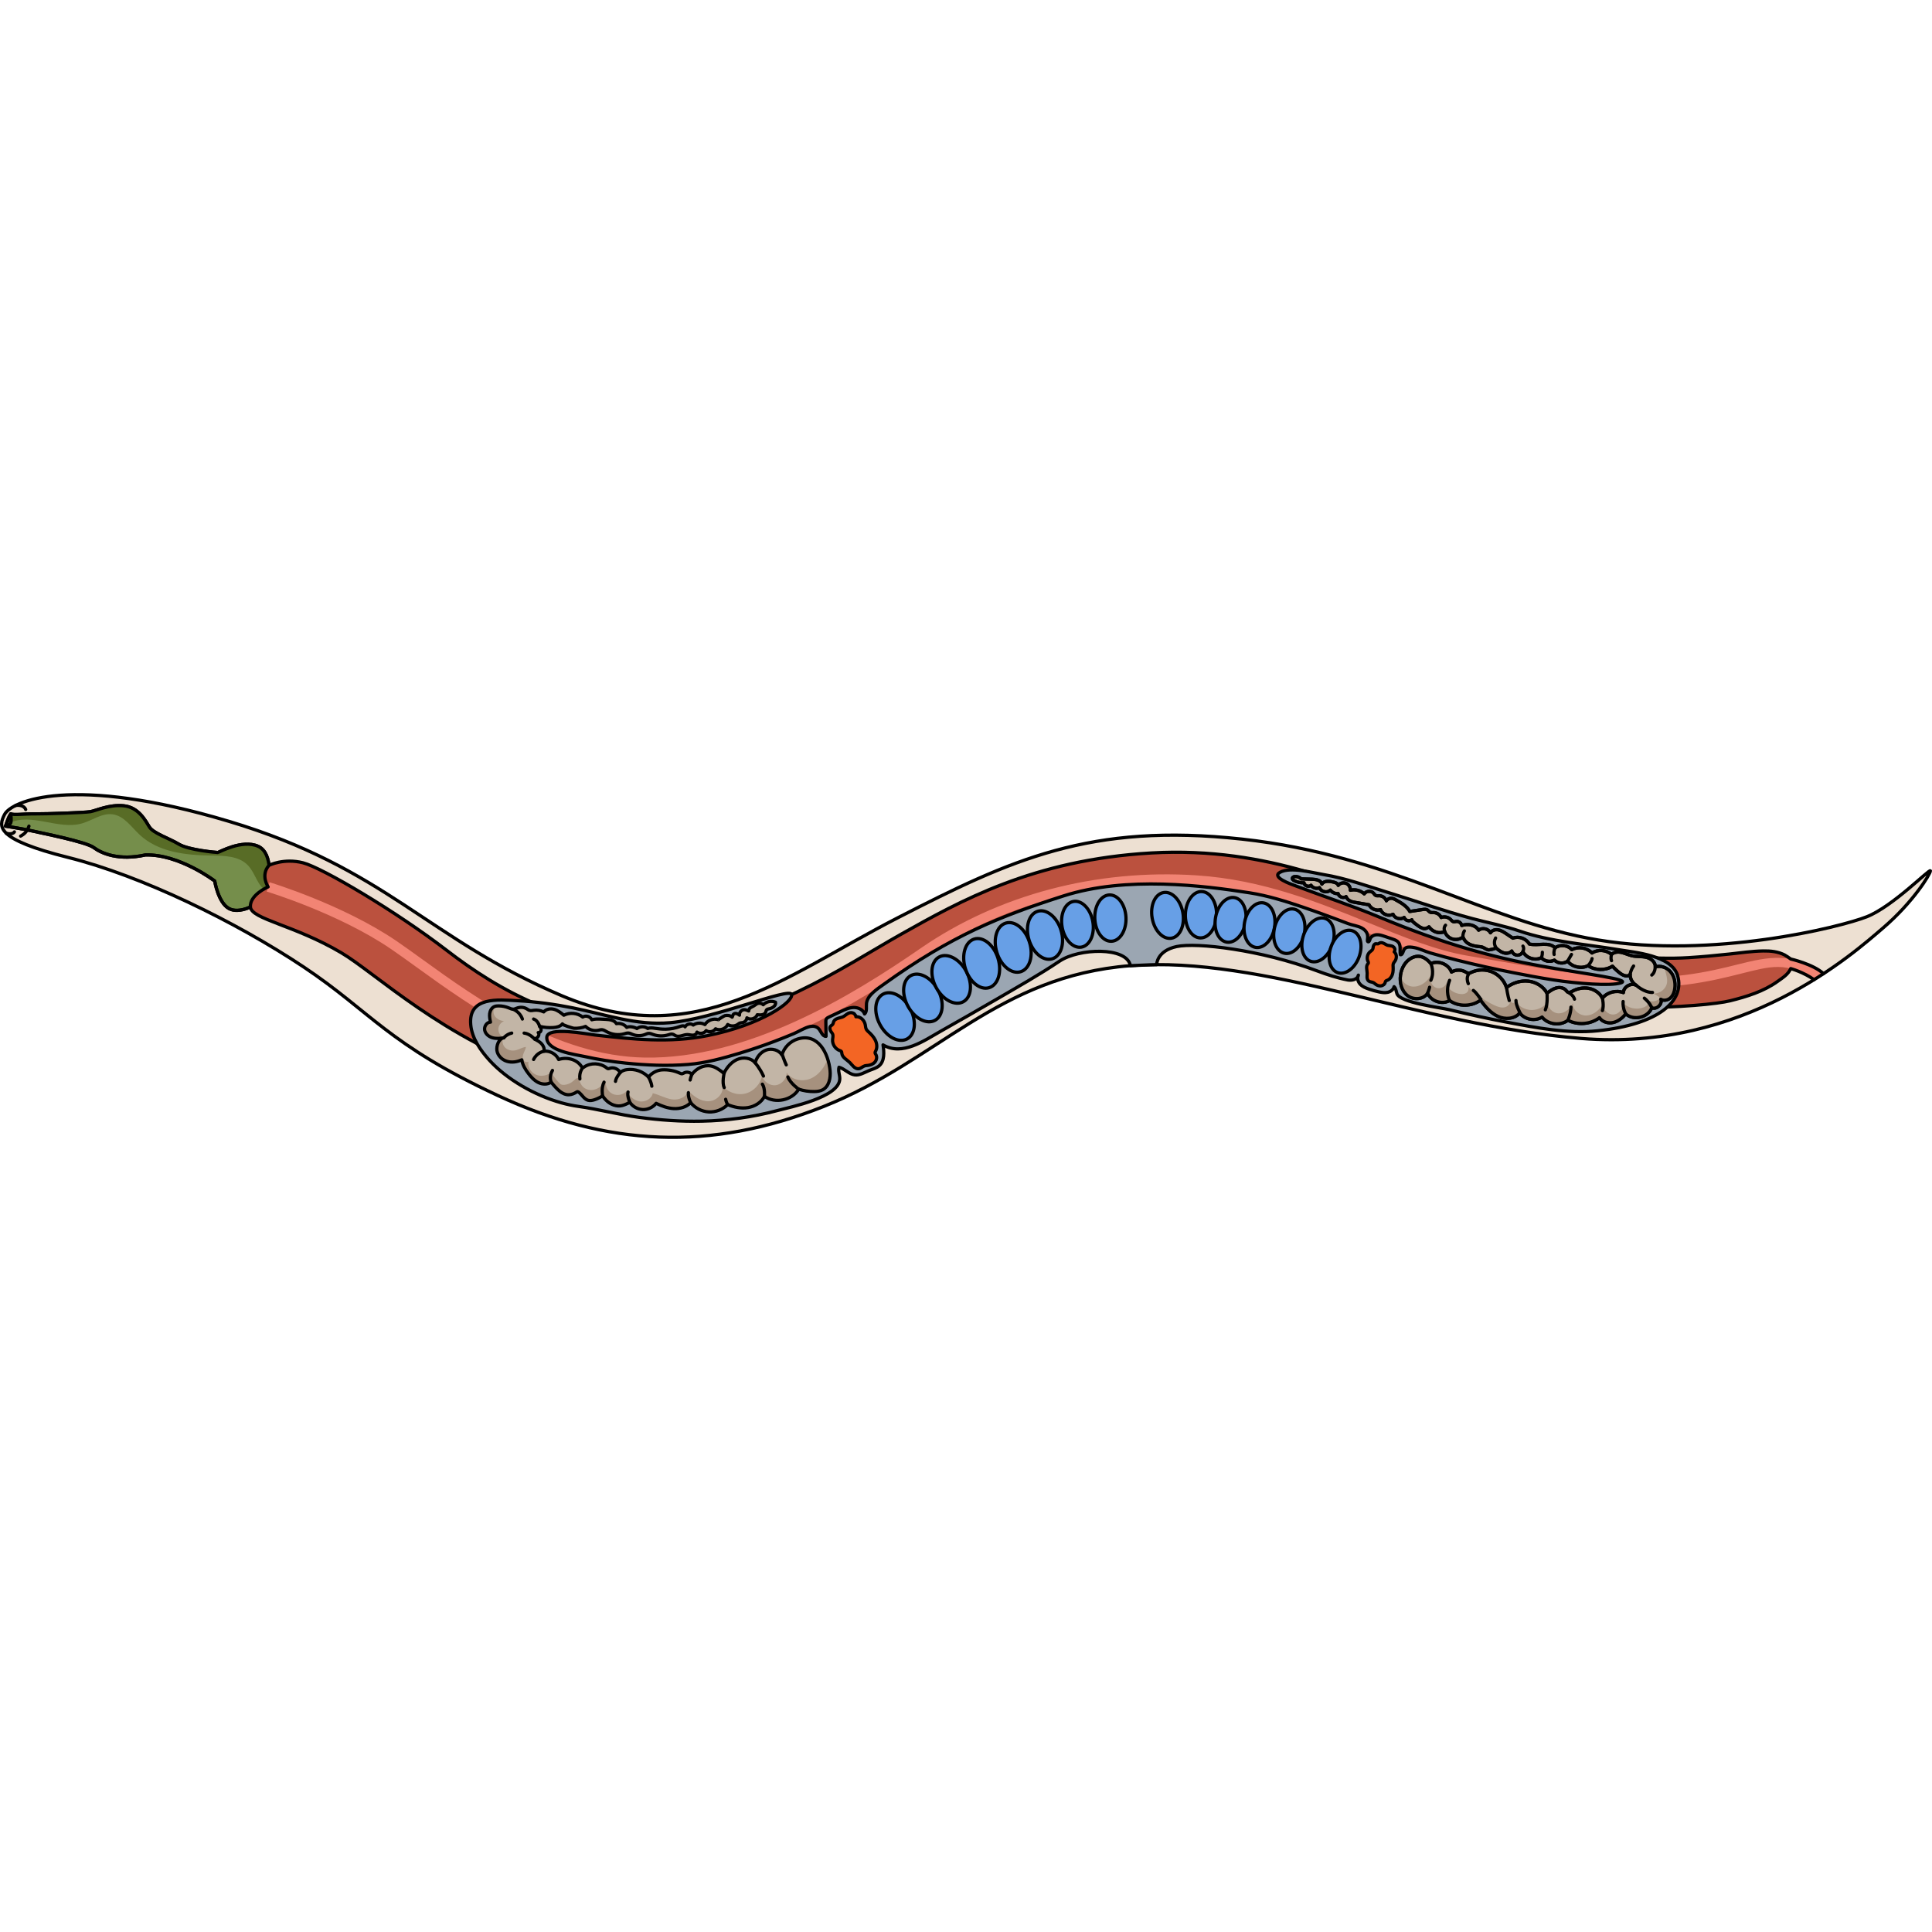 <?xml version="1.0" encoding="utf-8"?>
<!-- Created by: Science Figures, www.sciencefigures.org, Generator: Science Figures Editor -->
<svg version="1.1" id="Layer_1" xmlns="http://www.w3.org/2000/svg" xmlns:xlink="http://www.w3.org/1999/xlink" 
	 width="800px" height="800px" viewBox="0 0 596.378 106.767" enable-background="new 0 0 596.378 106.767"
	 xml:space="preserve">
<g>
	<g>
		<path fill="#EDE0D2" d="M1.38,6.652c-1.805,3.61-3.021,7.552,19.634,13.215S72.742,39.69,93.698,53.66
			s25.864,23.787,59.846,39.646s65.699,17.369,100.814,3.398s53.616-40.212,94.584-43.422c40.967-3.209,88.92,18.313,139.138,22.466
			s84.011-26.242,93.262-34.171c9.251-7.929,14.537-16.613,14.537-17.557s-11.516,10.95-19.634,14.159
			c-8.118,3.209-47.575,13.026-82.879,7.174s-63.245-26.053-110.064-31.15s-71.363,6.419-106.289,24.354
			s-62.301,41.534-103.646,23.976S119.185,23.265,70.666,8.729S3.456,2.498,1.38,6.652z"/>
		<path fill="#758E4B" stroke="#000000" stroke-linecap="round" stroke-linejoin="round" stroke-miterlimit="10" d="M82.895,28.128
			c0,0,1.69-9.539-3.26-11.712s-12.075,1.932-12.437,1.932s-8.963-0.731-11.999-2.567s-7.892-3.353-9.106-5.327
			S42.753,4.383,38.2,3.928s-8.499,1.518-10.321,1.821c-1.821,0.304-13.37,0.702-17.091,0.679s-6.263,0.431-7.471,0
			c-0.455,0.759-1.596,3.784-1.596,3.784s5.517,0.849,8.097,1.456c2.58,0.607,16.695,3.339,19.124,5.16s7.741,4.098,15.936,2.277
			c10.472-0.304,21.4,8.044,21.4,8.044s1.062,6.678,4.401,8.499s8.348-1.366,8.348-1.366S82.621,31.686,82.895,28.128z"/>
		<path fill="#586C26" d="M79.635,16.416c-4.95-2.173-12.074,1.932-12.437,1.932s-8.963-0.731-11.999-2.567
			c-3.035-1.836-7.892-3.353-9.106-5.327c-1.214-1.973-3.339-6.071-7.892-6.526S29.701,5.446,27.88,5.749s-13.37,0.702-17.091,0.679
			c-3.721-0.023-6.263,0.431-7.471,0C3.238,6.56,3.137,6.765,3.026,7.007L2.782,9.29c6.832-3.355,15.171,2.163,22.494,0.089
			c3.221-0.912,6.199-3.278,9.515-2.817c3.519,0.49,5.729,3.89,8.324,6.317c5.73,5.362,14.228,6.325,22.075,6.403
			c4.037,0.04,8.584,0.12,11.365,3.047c2.286,2.406,2.888,6.322,5.738,8.003c0.312-0.677,0.541-1.415,0.602-2.204
			C82.895,28.128,84.585,18.589,79.635,16.416z"/>
		<path fill="none" stroke="#000000" stroke-linecap="round" stroke-linejoin="round" stroke-miterlimit="10" d="M3.318,6.428
			c0,0,0.296,1.951,0,2.779c-0.296,0.828-1.596,1.005-1.596,1.005S2.549,7.197,3.318,6.428z"/>
		<path fill="none" stroke="#000000" stroke-linecap="round" stroke-linejoin="round" stroke-miterlimit="10" d="M82.895,28.128
			c0,0,1.69-9.539-3.26-11.712s-12.075,1.932-12.437,1.932s-8.963-0.731-11.999-2.567s-7.892-3.353-9.106-5.327
			S42.753,4.383,38.2,3.928s-8.499,1.518-10.321,1.821c-1.821,0.304-13.37,0.702-17.091,0.679s-6.263,0.431-7.471,0
			c-0.455,0.759-1.596,3.784-1.596,3.784s5.517,0.849,8.097,1.456c2.58,0.607,16.695,3.339,19.124,5.16s7.741,4.098,15.936,2.277
			c10.472-0.304,21.4,8.044,21.4,8.044s1.062,6.678,4.401,8.499s8.348-1.366,8.348-1.366S82.621,31.686,82.895,28.128z"/>
		<path fill="none" stroke="#000000" stroke-linecap="round" stroke-linejoin="round" stroke-miterlimit="10" d="M1.949,12.417
			c0,0,1.842,0.574,2.493-0.431"/>
		<path fill="none" stroke="#000000" stroke-linecap="round" stroke-linejoin="round" stroke-miterlimit="10" d="M4.803,3.839
			c0,0,2.417-0.486,3.126,1.229"/>
		<path fill="none" stroke="#000000" stroke-linecap="round" stroke-linejoin="round" stroke-miterlimit="10" d="M6.366,13.287
			c0.322-0.237,1.918-0.887,2.568-3.075"/>
		<path fill="#BB513E" d="M83.043,22.301c0,0,4.614-2.288,10.508-0.767c5.894,1.521,28.597,14.896,44.399,27.062
			s37.734,25.032,67.393,23.891c29.659-1.141,55.041-18.93,72.925-28.978s40.661-22.928,77.165-25.02s63.514,11.299,81.314,18.075
			c23.387,8.903,63.284,15.58,84.387,14.249c4.235-0.267,8.459-0.656,12.677-1.116c3.475-0.379,6.969-0.891,10.469-0.957
			c2.278-0.043,4.578,0.192,6.63,1.252c0.491,0.254,0.962,0.547,1.412,0.869c0.863,0.617,1.111,1.115,0.857,2.207
			c-0.522,2.251-2.727,3.82-4.493,5.089c-4.303,3.094-9.539,4.692-14.624,5.963c-7.605,1.901-46.58,4.753-79.281-2.852
			s-58.557-22.054-83.843-24.716s-48.861,1.331-71.486,16.731c-22.624,15.4-48.101,27.377-56.276,31.56
			c-8.175,4.183-42.017,12.738-74.147,1.901s-53.135-31.222-63.691-37.454c-14.492-8.555-27.735-10.358-28.031-14.115
			s5.455-6.216,5.455-6.216S80.33,25.349,83.043,22.301z"/>
		<path fill="#F28474" d="M200.237,84.66c-0.409,0-0.813-0.003-1.222-0.009c-28.239-0.435-53.616-18.764-70.408-30.892
			c-2.843-2.053-5.527-3.992-7.913-5.619C104.572,37.148,82.551,30.464,82.33,30.397l0.863-2.873
			c0.225,0.067,22.69,6.887,39.19,18.138c2.42,1.649,5.121,3.601,7.98,5.666c16.487,11.908,41.402,29.903,68.698,30.323
			c31.758,0.507,63.812-19.019,85.124-33.734c23.972-16.552,54.229-24.549,85.201-22.513c20.504,1.348,38.015,8.492,53.464,14.796
			c10.544,4.303,20.504,8.366,29.939,9.973c2.537,0.432,5.065,0.872,7.585,1.312c20.965,3.652,40.768,7.102,59.723,4.679
			c6.73-0.86,11.854-2.145,16.375-3.276c9.641-2.415,16.799-3.883,26.421,2.87l-2.911,1.855c-8.613-5.687-13.284-4.194-22.781-1.814
			c-4.374,1.096-9.816,2.459-16.724,3.343c-19.407,2.48-39.425-1.006-60.618-4.7c-2.516-0.438-5.04-0.878-7.574-1.31
			c-9.76-1.661-19.868-5.785-30.569-10.152c-15.237-6.217-32.509-13.265-52.527-14.579c-30.293-1.993-59.882,5.818-83.299,21.987
			C264.51,65.149,232.485,84.66,200.237,84.66z"/>
		<path fill="none" stroke="#000000" stroke-linecap="round" stroke-linejoin="round" stroke-miterlimit="10" d="M1.38,6.652
			c-1.805,3.61-3.021,7.552,19.634,13.215S72.742,39.69,93.698,53.66s25.864,23.787,59.846,39.646s65.699,17.369,100.814,3.398
			s53.616-40.212,94.584-43.422c40.967-3.209,88.92,18.313,139.138,22.466s84.011-26.242,93.262-34.171
			c9.251-7.929,14.537-16.613,14.537-17.557s-11.516,10.95-19.634,14.159c-8.118,3.209-47.575,13.026-82.879,7.174
			s-63.245-26.053-110.064-31.15s-71.363,6.419-106.289,24.354s-62.301,41.534-103.646,23.976S119.185,23.265,70.666,8.729
			S3.456,2.498,1.38,6.652z"/>
		<path fill="none" stroke="#000000" stroke-linecap="round" stroke-linejoin="round" stroke-miterlimit="10" d="M559.984,57.611
			c-3.279-2.365-7.22-3.428-7.22-3.428c-0.796,1.826-2.533,2.864-4.078,3.975c-4.303,3.094-9.539,4.692-14.624,5.963
			c-7.605,1.901-46.58,4.753-79.281-2.852s-58.557-22.054-83.843-24.716s-48.861,1.331-71.486,16.731
			c-22.624,15.4-48.101,27.377-56.276,31.56c-8.175,4.183-42.017,12.738-74.147,1.901s-53.135-31.222-63.691-37.454
			c-14.492-8.555-27.735-10.358-28.031-14.115s5.455-6.216,5.455-6.216s-2.433-3.612,0.28-6.66c0,0,4.614-2.288,10.508-0.767
			c5.894,1.521,28.597,14.896,44.399,27.062s37.734,25.032,67.393,23.891c29.659-1.141,55.041-18.93,72.925-28.978
			s40.661-22.928,77.165-25.02s63.514,11.299,81.314,18.075c23.387,8.903,63.284,15.58,84.387,14.249
			c4.235-0.267,8.459-0.656,12.677-1.116c3.475-0.379,6.969-0.891,10.469-0.957c2.278-0.043,4.578,0.192,6.63,1.252
			c0.491,0.254,1.406,0.915,1.856,1.236c0,0,6.961,1.575,10.129,4.527"/>
		<path fill="#9BA6B2" stroke="#000000" stroke-linecap="round" stroke-linejoin="round" stroke-miterlimit="10" d="M173.279,95.617
			c1.762,0.491,3.507,0.863,5.198,1.098c6.332,0.882,12.552,2.574,18.914,3.408c6.371,0.835,12.799,1.295,19.227,1.157
			c7.832-0.168,15.638-1.217,23.209-3.241c4.182-1.118,19.276-4.127,19.397-9.81c0.026-1.209-0.566-2.432-0.233-3.594
			c1.747,0.476,3.051,2.137,4.848,2.36c1.572,0.195,3.02-0.76,4.486-1.359c1.055-0.431,2.213-0.709,3.069-1.461
			c1.713-1.507,1.522-4.181,1.19-6.438c5.967,3.542,12.754-1.377,17.784-4.211c5.701-3.212,11.383-6.461,17.037-9.755
			c6.607-3.848,13.322-7.625,19.674-11.889c5.959-4,20.763-4.528,21.861,1.403c5.424-0.281,8.098-0.323,8.098-0.323
			s-0.001-4.246,6.166-5.58c6.167-1.333,25.999,0.992,43.332,7.496c3.147,1.181,6.164,2.179,9.452,2.815
			c1.332,0.258,3.088-0.159,3.327-1.495c-0.477,0.9-0.139,2.063,0.555,2.809c0.694,0.746,1.669,1.155,2.632,1.488
			c1.035,0.358,2.093,0.653,3.164,0.882c0.895,0.191,1.829,0.336,2.72,0.128s1.737-0.842,1.945-1.734
			c0.592,0.521,0.63,1.41,0.883,2.159c0.943,2.793,13.398,4.272,16.225,4.955c5.874,1.42,11.777,2.728,17.716,3.848
			c9.057,1.708,18.793,3.622,28.049,2.648c19-2,26.841-9.257,24.671-16.962c-1.802-6.396-13.384-7.244-18.578-8.117
			c-10-1.681-20.62-2.398-30.229-5.701c-4.748-1.632-9.615-2.53-14.506-3.833c-8.772-2.336-17.491-5.441-26.063-8.074
			c-6.683-2.053-13.05-4.398-19.99-5.543c-3.386-0.559-10.166-2.462-13.396-0.687c-2.803,1.541,3.589,3.719,4.496,4.063
			c8.632,3.271,17.344,6.095,25.912,9.665c20.392,8.497,35.429,12.541,50.124,15.192c14.694,2.651,27.915,4.142,24.745,5.2
			c-3.17,1.058-13.674,0.217-20.831-0.894c-4.243-0.659-8.466-1.451-12.676-2.288c-5.618-1.118-11.215-2.346-16.772-3.736
			c-2.881-0.721-5.752-1.485-8.603-2.317c-1.695-0.494-3.269-1.341-5.02-1.661c-0.697-0.127-1.768-0.286-2.439,0.031
			c-0.837,0.396-0.786,1.327-1.285,1.978c-0.117,0.153-0.32,0.259-0.502,0.197c-0.259-1.481,0.393-3.17-1-4.188
			c-0.443-0.324-0.972-0.503-1.492-0.678c-0.798-0.269-1.596-0.538-2.394-0.806c-0.817-0.275-1.663-0.554-2.523-0.482
			c-0.86,0.073-1.743,0.593-1.964,1.427c-0.098,0.37-0.335,0.924-0.652,0.71c-0.157-0.106-0.147-0.336-0.122-0.524
			c0.078-0.595,0.122-1.211-0.047-1.787c-0.249-0.846-0.937-1.507-1.715-1.921c-1.3-0.691-2.825-0.819-4.195-1.339
			c-1.56-0.593-3.121-1.183-4.685-1.766c-3.077-1.147-6.164-2.268-9.274-3.323c-5.372-1.821-10.856-3.549-16.474-4.425
			c-14.117-2.201-37.997-5.286-57.479,0.971s-34.452,12.162-55.496,27.307c-1.877,1.351-4.977,3.304-5.271,5.816
			c-0.134,1.146,0.243,2.52-0.599,3.309c-0.45-1.318-1.958-2.032-3.351-2.006c-1.393,0.027-2.701,0.631-3.961,1.223
			c-1.228,0.577-2.457,1.155-3.685,1.732c-0.31,0.146-0.639,0.308-0.812,0.605c-0.154,0.265-0.154,0.589-0.149,0.895
			c0.021,1.483,0.043,2.966,0.064,4.45c-1.185,0.051-1.521-1.603-2.361-2.44c-0.641-0.638-1.648-0.786-2.533-0.601
			c-1.698,0.354-3.448,1.533-5.05,2.207c-1.958,0.825-3.932,1.614-5.919,2.366c-3.559,1.348-7.163,2.582-10.807,3.679
			c-5.152,1.55-10.504,3.037-15.889,3.47c-6.443,0.517-12.982,0.249-19.402-0.426c-4.276-0.45-8.531-1.121-12.729-2.055
			c-2.729-0.608-11.727-1.654-11.505-5.902c0.18-3.438,12.414-0.972,14.873-0.696c11.764,1.317,22.997,2.529,34.71,0.186
			c16.667-3.333,26.609-10.454,25.971-12.727c-0.638-2.273-23.825,7.515-37.461,8.727c-10.587,0.941-19.909-2.547-30.059-4.571
			c-5.628-1.123-11.331-1.909-17.064-2.209c-6.023-0.315-15.245-1.358-14.453,7.441c0.372,4.131,2.998,7.878,5.727,10.895
			C156.431,88.402,165.048,93.321,173.279,95.617z"/>
		<g>
			<path fill="#F36524" stroke="#000000" stroke-linecap="round" stroke-linejoin="round" stroke-miterlimit="10" d="
				M256.179,72.429c-0.056,0.459,0.134,0.917,0.401,1.294c0.152,0.215,0.333,0.415,0.436,0.658c0.228,0.536,0.035,1.146-0.009,1.726
				c-0.109,1.436,0.833,2.888,2.189,3.373c0.197,0.07,0.416,0.133,0.535,0.305c0.11,0.159,0.102,0.368,0.123,0.561
				c0.14,1.287,1.558,1.945,2.484,2.849c0.413,0.403,0.745,0.886,1.169,1.277c0.425,0.392,0.985,0.696,1.558,0.623
				c0.697-0.089,1.219-0.699,1.893-0.897c0.302-0.089,0.622-0.092,0.935-0.125c0.817-0.087,1.637-0.41,2.173-1.032
				c0.536-0.622,0.724-1.574,0.323-2.291c-0.104-0.186-0.247-0.363-0.26-0.576c-0.013-0.214,0.108-0.409,0.204-0.6
				c0.512-1.019,0.364-2.273-0.137-3.297s-1.317-1.857-2.156-2.629c-0.213-0.196-0.432-0.394-0.58-0.643
				c-0.269-0.452-0.271-1.008-0.373-1.524c-0.268-1.356-1.51-2.59-2.883-2.431c0.228-0.026-0.46-0.904-0.524-0.952
				c-0.347-0.262-0.818-0.357-1.243-0.299c-0.964,0.132-1.578,1.074-2.491,1.374c-0.817,0.268-1.675,0.318-2.331,0.961
				c-0.407,0.398-0.31,0.855-0.559,1.241C256.796,71.773,256.258,71.78,256.179,72.429z"/>
			<path fill="#F36524" stroke="#000000" stroke-linecap="round" stroke-linejoin="round" stroke-miterlimit="10" d="
				M424.336,46.652c-0.268,0.215-0.405,0.558-0.459,0.898c-0.031,0.194-0.038,0.394-0.11,0.577
				c-0.157,0.404-0.577,0.629-0.902,0.916c-0.804,0.709-1.056,1.973-0.585,2.936c0.068,0.14,0.153,0.287,0.127,0.441
				c-0.024,0.142-0.137,0.25-0.226,0.363c-0.594,0.759-0.18,1.847-0.156,2.81c0.011,0.43-0.063,0.859-0.04,1.289
				c0.023,0.429,0.164,0.883,0.507,1.142c0.418,0.315,1.013,0.261,1.476,0.505c0.207,0.109,0.379,0.274,0.563,0.419
				c0.481,0.378,1.086,0.632,1.695,0.579s1.204-0.463,1.363-1.054c0.041-0.153,0.057-0.322,0.16-0.442
				c0.104-0.121,0.27-0.162,0.421-0.214c0.802-0.277,1.376-1.023,1.64-1.83c0.265-0.807,0.262-1.675,0.217-2.522
				c-0.012-0.215-0.025-0.435,0.025-0.644c0.092-0.381,0.379-0.678,0.593-1.007c0.561-0.862,0.541-2.166-0.274-2.794
				c0.135,0.104,0.224-0.721,0.215-0.78c-0.049-0.32-0.251-0.615-0.508-0.805c-0.583-0.431-1.399-0.247-2.043-0.562
				c-0.575-0.281-1.058-0.701-1.743-0.699c-0.424,0.001-0.61,0.295-0.943,0.371C425.006,46.623,424.716,46.346,424.336,46.652z"/>
			
				<ellipse transform="matrix(0.881 -0.473 0.473 0.881 0.162 138.823)" fill="#679FE6" stroke="#000000" stroke-linecap="round" stroke-linejoin="round" stroke-miterlimit="10" cx="276.333" cy="69.09" rx="5.277" ry="7.849"/>
			
				<ellipse transform="matrix(0.881 -0.473 0.473 0.881 3.893 142.208)" fill="#679FE6" stroke="#000000" stroke-linecap="round" stroke-linejoin="round" stroke-miterlimit="10" cx="284.934" cy="63.357" rx="5.277" ry="7.849"/>
			
				<ellipse transform="matrix(0.881 -0.473 0.473 0.881 7.64 145.653)" fill="#679FE6" stroke="#000000" stroke-linecap="round" stroke-linejoin="round" stroke-miterlimit="10" cx="293.664" cy="57.623" rx="5.277" ry="7.849"/>
			
				<ellipse transform="matrix(0.956 -0.293 0.293 0.956 -2.107 91.098)" fill="#679FE6" stroke="#000000" stroke-linecap="round" stroke-linejoin="round" stroke-miterlimit="10" cx="303.06" cy="52.583" rx="5.277" ry="7.849"/>
			
				<ellipse transform="matrix(0.956 -0.293 0.293 0.956 -0.236 93.735)" fill="#679FE6" stroke="#000000" stroke-linecap="round" stroke-linejoin="round" stroke-miterlimit="10" cx="312.797" cy="47.656" rx="5.277" ry="7.849"/>
			
				<ellipse transform="matrix(0.956 -0.293 0.293 0.956 1.314 96.443)" fill="#679FE6" stroke="#000000" stroke-linecap="round" stroke-linejoin="round" stroke-miterlimit="10" cx="322.612" cy="43.836" rx="5.157" ry="7.669"/>
			
				<ellipse transform="matrix(0.985 -0.172 0.172 0.985 -2.002 57.852)" fill="#679FE6" stroke="#000000" stroke-linecap="round" stroke-linejoin="round" stroke-miterlimit="10" cx="332.624" cy="40.473" rx="4.811" ry="7.155"/>
			
				<ellipse transform="matrix(0.999 -0.049 0.049 0.999 -1.481 16.934)" fill="#679FE6" stroke="#000000" stroke-linecap="round" stroke-linejoin="round" stroke-miterlimit="10" cx="342.697" cy="38.494" rx="4.811" ry="7.155"/>
			
				<ellipse transform="matrix(0.985 -0.172 0.172 0.985 -1.114 62.596)" fill="#679FE6" stroke="#000000" stroke-linecap="round" stroke-linejoin="round" stroke-miterlimit="10" cx="360.425" cy="37.722" rx="4.811" ry="7.155"/>
			
				<ellipse transform="matrix(0.031 -1 1 0.031 321.511 406.998)" fill="#679FE6" stroke="#000000" stroke-linecap="round" stroke-linejoin="round" stroke-miterlimit="10" cx="370.611" cy="37.722" rx="7.155" ry="4.811"/>
			
				<ellipse transform="matrix(0.179 -0.984 0.984 0.179 273.201 406.074)" fill="#679FE6" stroke="#000000" stroke-linecap="round" stroke-linejoin="round" stroke-miterlimit="10" cx="380.041" cy="39.254" rx="6.974" ry="4.689"/>
			
				<ellipse transform="matrix(0.179 -0.984 0.984 0.179 278.93 416.205)" fill="#679FE6" stroke="#000000" stroke-linecap="round" stroke-linejoin="round" stroke-miterlimit="10" cx="388.979" cy="40.885" rx="6.974" ry="4.689"/>
			
				<ellipse transform="matrix(0.221 -0.975 0.975 0.221 268.565 421.301)" fill="#679FE6" stroke="#000000" stroke-linecap="round" stroke-linejoin="round" stroke-miterlimit="10" cx="398.011" cy="42.533" rx="6.974" ry="4.689"/>
			
				<ellipse transform="matrix(0.326 -0.946 0.946 0.326 231.189 415.221)" fill="#679FE6" stroke="#000000" stroke-linecap="round" stroke-linejoin="round" stroke-miterlimit="10" cx="406.702" cy="45.526" rx="6.974" ry="4.689"/>
			
				<ellipse transform="matrix(0.339 -0.941 0.941 0.339 228.164 423.162)" fill="#679FE6" stroke="#000000" stroke-linecap="round" stroke-linejoin="round" stroke-miterlimit="10" cx="415.35" cy="49.14" rx="6.847" ry="4.604"/>
		</g>
		<path fill="#C2B5A6" stroke="#000000" stroke-linecap="round" stroke-linejoin="round" stroke-miterlimit="10" d="M445.957,42.723
			c0.362,1.089,1.272,1.98,2.369,2.318c1.097,0.338,2.351,0.114,3.263-0.583c1.004,2.383,3.119,2.77,5.374,2.976
			c1.086,0.099,1.377,0.684,2.418,0.965c0.301,0.081,2.629-0.412,2.307-0.695c0.711,0.627,1.447,1.268,2.344,1.574
			c0.897,0.306,2.005,0.196,2.63-0.517c0.228,0.707,0.92,1.239,1.662,1.277c0.742,0.038,1.485-0.421,1.783-1.101
			c0.983,1.991,3.701,2.896,5.681,1.891c0.965,1.116,2.729,1.441,4.028,0.742c1.038,1.069,2.889,1.212,4.08,0.315
			c1.437,1.844,4.237,2.461,6.315,1.389c2.189,1.515,5.284,1.584,7.539,0.169c0.743,0.823,1.564,1.576,2.449,2.244
			c0.9,0.68,2.359,1.193,3,0.265c-0.036,1.348,0.707,2.688,1.868,3.373c-1.605-0.836-3.872,0.465-3.959,2.272
			c-2.224-0.855-4.958-0.13-6.467,1.714c-0.81-1.599-2.451-2.704-4.213-3.031c-1.763-0.327-3.619,0.08-5.184,0.954
			c-0.337,0.188-0.711,0.406-1.085,0.308c-0.37-0.097-0.589-0.462-0.851-0.74c-0.736-0.78-1.964-0.919-2.995-0.621
			c-1.031,0.297-1.913,0.956-2.769,1.602c-1.137-2.101-3.419-3.474-5.794-3.727c-2.375-0.253-4.801,0.546-6.718,1.971
			c-0.69-2.101-2.305-3.879-4.33-4.766c-2.025-0.888-4.427-0.871-6.439,0.046c-0.292,0.133-0.59,0.287-0.911,0.285
			c-0.408-0.003-0.764-0.255-1.124-0.448c-1.281-0.686-2.923-0.642-4.166,0.111c-0.896-2.42-4.039-3.707-6.375-2.611
			c-1.556-1.849-3.496-2.974-5.944-1.737c-1.952,0.986-3.127,3.129-3.429,5.294c-0.323,2.315,0.346,4.893,2.196,6.323
			c1.849,1.43,4.94,1.217,6.175-0.767c1.037,2.495,4.451,3.644,6.786,2.284c2.776,1.962,6.816,1.906,9.537-0.131
			c1.481,1.971,3.111,3.957,5.344,5.001c2.233,1.044,5.23,0.859,6.778-1.059c1.517,2.075,4.716,2.673,6.881,1.288
			c1.841,2.333,5.626,2.801,7.979,0.985c3.045,1.607,7.009,1.281,9.75-0.802c0.857,1.346,2.678,1.855,4.233,1.499
			s2.862-1.426,3.882-2.653c2.386,2.187,6.872,1.124,8.023-1.902c1.48,0.67,3.361-1.095,2.787-2.614
			c0.939,0.571,2.231,0.27,3.026-0.488c0.796-0.757,1.165-1.868,1.293-2.959c0.206-1.751-0.174-3.621-1.298-4.979
			c-1.124-1.358-3.053-2.093-4.733-1.559c0.12-1.469-1.329-2.627-2.764-2.965c-1.434-0.338-2.951-0.154-4.39-0.471
			c-1.092-0.241-2.106-0.763-3.196-1.016c-1.09-0.253-2.361-0.181-3.155,0.607c-1.613-1.444-4.212-1.641-6.024-0.455
			c-1.546-1.656-4.24-2.099-6.235-1.023c-1.255-1.433-3.641-1.689-5.172-0.556c-1.878-2.02-5.28-0.526-7.954-1.202
			c-0.959-1.704-3.248-2.517-5.067-1.797c-0.702-0.467-1.405-0.935-2.107-1.402c-0.754-0.502-1.536-1.015-2.428-1.173
			s-1.929,0.135-2.372,0.925c-0.64-1.279-2.537-1.702-3.66-0.816c-1.063-1.715-3.406-2.058-5.211-1.452
			c-0.147-0.752-0.923-1.325-1.685-1.246c-0.302,0.032-0.606,0.151-0.902,0.08c-0.356-0.086-0.587-0.417-0.843-0.678
			c-0.737-0.751-1.935-1.004-2.913-0.617c-0.402-0.868-1.312-1.476-2.267-1.515c-0.407-0.017-0.843,0.055-1.199-0.141
			c-0.289-0.159-0.467-0.466-0.739-0.652c-0.435-0.296-1.011-0.23-1.531-0.151c-1.318,0.199-2.636,0.397-3.954,0.596
			c-0.937-1.685-2.714-2.696-4.404-3.624c-0.307-0.169-0.62-0.34-0.963-0.413c-0.693-0.148-1.461,0.156-1.864,0.738
			c-0.335-0.906-1.266-1.556-2.232-1.559c-0.359-0.001-0.741,0.074-1.061-0.087c-0.303-0.153-0.47-0.477-0.697-0.728
			c-0.74-0.818-2.261-0.686-2.85,0.246c-1.123-1.057-2.796-1.494-4.293-1.12c0.076-0.89-0.481-1.798-1.309-2.133
			c-0.828-0.335-1.86-0.071-2.424,0.621c-0.111-0.573-0.773-0.825-1.336-0.977c-1.3-0.35-3.001-0.555-3.704,0.593
			c-0.239-1.182-1.77-1.475-2.976-1.511c-1.14-0.034-2.28-0.068-3.42-0.101c-0.513-0.546-1.3-0.82-2.041-0.709
			c-0.308,0.046-0.657,0.213-0.692,0.523c-0.035,0.311,0.265,0.549,0.542,0.696c0.934,0.497,2.001,0.74,3.058,0.695
			c0.13,0.938,1.486,1.416,2.176,0.767c0.514,0.848,1.719,1.191,2.603,0.741c0.459,1.286,2.39,1.718,3.353,0.75
			c0.553,0.732,1.491,1.154,2.406,1.082c0.229,1.01,1.615,1.536,2.456,0.934c0.228,0.628,0.752,1.125,1.361,1.399
			c0.467,0.21,0.978,0.299,1.482,0.386c1.416,0.244,2.831,0.488,4.247,0.732c0.615,1.264,2.222,1.944,3.557,1.507
			c0.537,1.452,2.482,2.174,3.836,1.422c0.524,1.269,2.331,1.785,3.446,0.984c0.273,0.942,1.627,1.348,2.374,0.712
			c-0.356,0.303,2.23,2.087,2.451,2.212c1.101,0.621,1.723,0.771,2.847-0.027C442.184,42.802,444.216,43.605,445.957,42.723z"/>
		<g>
			<path fill="#A6917E" d="M515.691,63.165c0.796-0.757,1.165-1.868,1.293-2.959c0.206-1.751-0.175-3.621-1.298-4.979
				c-0.485-0.586-1.124-1.046-1.824-1.348c0.164,1.495,0.892,2.986,0.74,4.5c-0.214,2.137-2.478,3.83-4.588,3.431
				c0.912,0.304,1.758,0.805,2.464,1.458c-1.044,1.169-2.988,1.394-4.271,0.494c0.516,0.186,0.679,0.897,0.441,1.391
				c-0.238,0.494-0.748,0.798-1.258,1c-2.192,0.87-4.889,0.26-6.493-1.468c0.349,1.722-1.091,3.582-2.846,3.674
				c-1.755,0.092-3.382-1.605-3.216-3.355c-1.045,1.902-2.886,3.524-5.052,3.658c-2.166,0.135-4.442-1.699-4.232-3.859
				c-0.788,1.736-2.461,3.189-4.367,3.195s-3.748-1.87-3.281-3.718c-1.113,1.65-3.074,2.692-5.065,2.69
				c-1.99-0.001-3.95-1.047-5.06-2.698c0.018,0.453-0.638,0.666-1.023,0.426c-0.385-0.24-0.542-0.713-0.671-1.148
				c0.487,1.042-0.451,2.307-1.571,2.57c-1.119,0.263-2.277-0.174-3.316-0.667c-3.007-1.425-5.746-3.4-8.075-5.778
				c0.37,0.562,0.193,1.487-0.38,1.931c-0.707,0.547-1.702,0.519-2.574,0.324c-1.792-0.401-3.633-1.738-3.623-3.574
				c-0.173,1.436-1.998,2.295-3.322,1.713c-1.324-0.582-1.968-2.242-1.635-3.65c-1.159,2.01-3.384,3.548-5.691,3.3
				c-1.147-0.123-2.217-0.797-2.899-1.717c-0.283-0.381-0.453-1.239-0.668-1.895c-0.005,0.031-0.013,0.063-0.018,0.094
				c-0.323,2.315,0.346,4.893,2.196,6.323c1.849,1.43,4.94,1.217,6.175-0.767c1.037,2.495,4.451,3.644,6.785,2.284
				c2.776,1.962,6.816,1.906,9.537-0.13c1.481,1.971,3.111,3.957,5.344,5.001s5.23,0.859,6.778-1.059
				c1.518,2.075,4.716,2.673,6.881,1.288c1.841,2.333,5.626,2.801,7.979,0.985c3.045,1.607,7.009,1.281,9.75-0.802
				c0.857,1.346,2.678,1.855,4.233,1.499s2.862-1.426,3.882-2.653c2.386,2.188,6.872,1.124,8.023-1.902
				c1.48,0.67,3.361-1.095,2.787-2.614C513.603,64.224,514.895,63.923,515.691,63.165z"/>
			<path fill="#A6917E" d="M452.781,59.348c0.108,0.115,0.231,0.215,0.341,0.328C453.036,59.546,452.93,59.428,452.781,59.348z"/>
		</g>
		<path fill="none" stroke="#000000" stroke-linecap="round" stroke-linejoin="round" stroke-miterlimit="10" d="M445.957,42.723
			c0.362,1.089,1.272,1.98,2.369,2.318c1.097,0.338,2.351,0.114,3.263-0.583c1.004,2.383,3.119,2.77,5.374,2.976
			c1.086,0.099,1.377,0.684,2.418,0.965c0.301,0.081,2.629-0.412,2.307-0.695c0.711,0.627,1.447,1.268,2.344,1.574
			c0.897,0.306,2.005,0.196,2.63-0.517c0.228,0.707,0.92,1.239,1.662,1.277c0.742,0.038,1.485-0.421,1.783-1.101
			c0.983,1.991,3.701,2.896,5.681,1.891c0.965,1.116,2.729,1.441,4.028,0.742c1.038,1.069,2.889,1.212,4.08,0.315
			c1.437,1.844,4.237,2.461,6.315,1.389c2.189,1.515,5.284,1.584,7.539,0.169c0.743,0.823,1.564,1.576,2.449,2.244
			c0.9,0.68,2.359,1.193,3,0.265c-0.036,1.348,0.707,2.688,1.868,3.373c-1.605-0.836-3.872,0.465-3.959,2.272
			c-2.224-0.855-4.958-0.13-6.467,1.714c-0.81-1.599-2.451-2.704-4.213-3.031c-1.763-0.327-3.619,0.08-5.184,0.954
			c-0.337,0.188-0.711,0.406-1.085,0.308c-0.37-0.097-0.589-0.462-0.851-0.74c-0.736-0.78-1.964-0.919-2.995-0.621
			c-1.031,0.297-1.913,0.956-2.769,1.602c-1.137-2.101-3.419-3.474-5.794-3.727c-2.375-0.253-4.801,0.546-6.718,1.971
			c-0.69-2.101-2.305-3.879-4.33-4.766c-2.025-0.888-4.427-0.871-6.439,0.046c-0.292,0.133-0.59,0.287-0.911,0.285
			c-0.408-0.003-0.764-0.255-1.124-0.448c-1.281-0.686-2.923-0.642-4.166,0.111c-0.896-2.42-4.039-3.707-6.375-2.611
			c-1.556-1.849-3.496-2.974-5.944-1.737c-1.952,0.986-3.127,3.129-3.429,5.294c-0.323,2.315,0.346,4.893,2.196,6.323
			c1.849,1.43,4.94,1.217,6.175-0.767c1.037,2.495,4.451,3.644,6.786,2.284c2.776,1.962,6.816,1.906,9.537-0.131
			c1.481,1.971,3.111,3.957,5.344,5.001c2.233,1.044,5.23,0.859,6.778-1.059c1.517,2.075,4.716,2.673,6.881,1.288
			c1.841,2.333,5.626,2.801,7.979,0.985c3.045,1.607,7.009,1.281,9.75-0.802c0.857,1.346,2.678,1.855,4.233,1.499
			s2.862-1.426,3.882-2.653c2.386,2.187,6.872,1.124,8.023-1.902c1.48,0.67,3.361-1.095,2.787-2.614
			c0.939,0.571,2.231,0.27,3.026-0.488c0.796-0.757,1.165-1.868,1.293-2.959c0.206-1.751-0.174-3.621-1.298-4.979
			c-1.124-1.358-3.053-2.093-4.733-1.559c0.12-1.469-1.329-2.627-2.764-2.965c-1.434-0.338-2.951-0.154-4.39-0.471
			c-1.092-0.241-2.106-0.763-3.196-1.016c-1.09-0.253-2.361-0.181-3.155,0.607c-1.613-1.444-4.212-1.641-6.024-0.455
			c-1.546-1.656-4.24-2.099-6.235-1.023c-1.255-1.433-3.641-1.689-5.172-0.556c-1.878-2.02-5.28-0.526-7.954-1.202
			c-0.959-1.704-3.248-2.517-5.067-1.797c-0.702-0.467-1.405-0.935-2.107-1.402c-0.754-0.502-1.536-1.015-2.428-1.173
			s-1.929,0.135-2.372,0.925c-0.64-1.279-2.537-1.702-3.66-0.816c-1.063-1.715-3.406-2.058-5.211-1.452
			c-0.147-0.752-0.923-1.325-1.685-1.246c-0.302,0.032-0.606,0.151-0.902,0.08c-0.356-0.086-0.587-0.417-0.843-0.678
			c-0.737-0.751-1.935-1.004-2.913-0.617c-0.402-0.868-1.312-1.476-2.267-1.515c-0.407-0.017-0.843,0.055-1.199-0.141
			c-0.289-0.159-0.467-0.466-0.739-0.652c-0.435-0.296-1.011-0.23-1.531-0.151c-1.318,0.199-2.636,0.397-3.954,0.596
			c-0.937-1.685-2.714-2.696-4.404-3.624c-0.307-0.169-0.62-0.34-0.963-0.413c-0.693-0.148-1.461,0.156-1.864,0.738
			c-0.335-0.906-1.266-1.556-2.232-1.559c-0.359-0.001-0.741,0.074-1.061-0.087c-0.303-0.153-0.47-0.477-0.697-0.728
			c-0.74-0.818-2.261-0.686-2.85,0.246c-1.123-1.057-2.796-1.494-4.293-1.12c0.076-0.89-0.481-1.798-1.309-2.133
			c-0.828-0.335-1.86-0.071-2.424,0.621c-0.111-0.573-0.773-0.825-1.336-0.977c-1.3-0.35-3.001-0.555-3.704,0.593
			c-0.239-1.182-1.77-1.475-2.976-1.511c-1.14-0.034-2.28-0.068-3.42-0.101c-0.513-0.546-1.3-0.82-2.041-0.709
			c-0.308,0.046-0.657,0.213-0.692,0.523c-0.035,0.311,0.265,0.549,0.542,0.696c0.934,0.497,2.001,0.74,3.058,0.695
			c0.13,0.938,1.486,1.416,2.176,0.767c0.514,0.848,1.719,1.191,2.603,0.741c0.459,1.286,2.39,1.718,3.353,0.75
			c0.553,0.732,1.491,1.154,2.406,1.082c0.229,1.01,1.615,1.536,2.456,0.934c0.228,0.628,0.752,1.125,1.361,1.399
			c0.467,0.21,0.978,0.299,1.482,0.386c1.416,0.244,2.831,0.488,4.247,0.732c0.615,1.264,2.222,1.944,3.557,1.507
			c0.537,1.452,2.482,2.174,3.836,1.422c0.524,1.269,2.331,1.785,3.446,0.984c0.273,0.942,1.627,1.348,2.374,0.712
			c-0.356,0.303,2.23,2.087,2.451,2.212c1.101,0.621,1.723,0.771,2.847-0.027C442.184,42.802,444.216,43.605,445.957,42.723z"/>
		<path fill="#C2B5A6" d="M246.183,75.927c-2.285,0.708-4.158,2.62-4.817,4.919c-0.954-1.551-3.097-2.132-4.815-1.531
			c-1.719,0.601-2.973,2.198-3.458,3.953c-1.276-1.559-3.687-1.836-5.534-1.031c-1.847,0.806-3.186,2.478-4.112,4.268
			c-1.23-0.975-2.527-1.981-4.071-2.264c-2.194-0.402-4.459,0.811-5.799,2.594c-0.576-0.67-1.631-0.868-2.411-0.454
			c-0.185,0.098-0.361,0.228-0.567,0.262c-0.265,0.043-0.525-0.079-0.77-0.19c-1.691-0.767-3.569-1.118-5.423-1.014
			c-1.566,0.088-3.278,0.95-4.209,2.256c-1.685-1.759-4.232-2.651-6.646-2.328c-0.774,0.104-1.572,0.349-2.101,0.924
			c-0.563-1.15-2.048-1.752-3.253-1.318c-0.157,0.057-0.317,0.129-0.483,0.111c-0.185-0.02-0.338-0.149-0.484-0.265
			c-1.93-1.541-4.874-1.652-6.916-0.263c-0.111,0.076-0.229,0.158-0.364,0.161c-0.23,0.004-0.39-0.219-0.519-0.409
			c-1.485-2.186-4.544-2.893-6.986-2.059c-0.765-1.693-2.692-2.779-4.536-2.557c0.203-0.826-0.172-1.709-0.756-2.327
			s-1.354-1.023-2.108-1.417c0.396-0.204,0.807-0.419,1.07-0.779s0.328-0.907,0.022-1.23c0.426,0.096,0.843-0.31,0.891-0.744
			s-0.179-0.854-0.463-1.186c1.378,0.341,2.81,0.467,4.226,0.372c1.042-0.07,2.174-0.315,2.82-1.136
			c-0.237,0.301,3.199,1.321,3.507,1.348c1.126,0.099,2.594-0.128,3.643-0.563c0.977,1.011,2.481,1.48,3.86,1.205
			c0.404-0.081,0.806-0.221,1.217-0.189c0.527,0.042,0.983,0.36,1.444,0.618c1.618,0.907,3.597,1.147,5.385,0.653
			c0.432-0.119,0.866-0.281,1.312-0.248c0.448,0.034,0.854,0.259,1.27,0.429c1.233,0.501,2.659,0.508,3.897,0.019
			c0.332-0.131,0.657-0.298,1.012-0.333c0.505-0.049,0.99,0.175,1.468,0.346c1.476,0.527,3.122,0.566,4.621,0.109
			c0.455-0.139,0.932-0.324,1.393-0.205c0.357,0.093,0.644,0.356,0.983,0.502c1.109,0.48,2.337-0.382,3.546-0.382
			c0.576,0,1.14,0.199,1.715,0.18s1.22-0.375,1.252-0.95c0.848,0.663,2.242,0.44,2.841-0.455c0.898,0.637,2.307,0.362,2.9-0.566
			c1.323,0.679,3.153,0.035,3.759-1.323c0.892,0.598,2.145,0.6,3.038,0.004c0.248-0.166,0.475-0.375,0.758-0.469
			c0.251-0.084,0.524-0.069,0.785-0.116c0.705-0.129,1.285-0.766,1.347-1.48c1.032,0.773,2.751,0.261,3.192-0.951
			c0.97,0.132,2.228,0.111,2.598-0.796c0.1-0.244,0.117-0.531,0.291-0.73c0.185-0.212,0.489-0.261,0.765-0.313
			c1.046-0.198,2.243-1.006,1.977-2.036c-1.264-0.53-2.839-0.205-3.79,0.782c-0.567-0.558-1.553-0.62-2.185-0.136
			c-0.499,0.382-0.813,0.578-1.348,0.827c-0.546,0.255-0.911,0.541-0.949,1.238c-0.475-0.218-0.979-0.441-1.5-0.391
			c-0.799,0.076-1.447,0.893-1.34,1.688c-0.292-0.21-0.594-0.424-0.944-0.506c-0.35-0.082-0.764-0.001-0.975,0.291
			c-0.178,0.247-0.18,0.589-0.36,0.834c-0.591-0.553-1.462-0.645-2.221-0.476c-0.291,0.065-2.086,1.237-2.021,1.26
			c-1.506-0.51-3.323,0.147-4.155,1.502c-1.095-0.649-2.569-0.59-3.607,0.147c-0.764-0.622-2.08-0.333-2.514,0.552
			c-0.315-0.484-1.05-0.305-1.592-0.105c-1.404,0.518-2.895,0.798-4.39,0.825c-1.075,0.02-2.149-0.09-3.213-0.251
			c-0.78-0.118-1.606-0.259-2.333,0.045c-0.953-0.727-2.398-0.719-3.342,0.02c-0.699-0.453-2.375-0.827-3.134-0.354
			c-0.731-0.944-2.026-1.415-3.193-1.16c-0.622-1.089-2.086-1.274-3.338-1.337c-0.43-0.021-0.86-0.043-1.29-0.064
			c-0.998-0.05-2.021-0.097-2.976,0.199c-0.445-1.015-1.873-1.442-2.803-0.837c-1.619-1.279-3.994-1.51-5.829-0.567
			c-0.898-0.754-1.851-1.5-2.98-1.817c-1.129-0.317-2.482-0.11-3.228,0.795c-0.944-0.462-2.024-0.639-3.066-0.504
			c-0.414,0.054-0.839,0.155-1.243,0.049c-0.334-0.087-0.614-0.306-0.91-0.483c-0.998-0.595-2.119-0.609-3.194-0.187
			c-0.27,0.106-0.535,0.241-0.822,0.28c-0.526,0.072-1.033-0.182-1.524-0.383c-0.993-0.408-2.065-0.624-3.138-0.633
			c-0.474-0.004-0.961,0.035-1.391,0.234c-0.807,0.373-1.278,1.259-1.394,2.141c-0.116,0.881,0.066,1.771,0.247,2.642
			c-1.169,0.018-2.017,1.357-1.784,2.503c0.233,1.146,1.275,1.996,2.4,2.317c1.125,0.321,2.324,0.204,3.481,0.028
			c-1.618,0.246-2.314,2.578-2.106,3.923c0.242,1.565,1.543,2.845,3.056,3.313c1.513,0.468,3.184,0.208,4.623-0.453
			c0.217,1.58,1.093,2.991,2.063,4.257c0.842,1.1,1.805,2.16,3.051,2.767s2.831,0.677,3.955-0.133
			c0.767,0.968,1.688,2.049,2.657,2.826c0.798,0.639,1.787,1.096,2.809,1.066c0.831-0.024,1.624-0.364,2.329-0.805
			c0.103-0.064,0.211-0.133,0.332-0.137c0.141-0.005,0.269,0.076,0.38,0.162c1.008,0.769,1.62,2.106,2.833,2.474
			c0.689,0.209,1.434,0.05,2.116-0.181c0.85-0.288,1.663-0.687,2.411-1.183c0.813,1.287,2.004,2.374,3.447,2.862
			c1.957,0.663,3.233,0.006,4.982-0.834c0.878,1.307,2.403,2.156,3.977,2.213s3.156-0.68,4.126-1.92
			c1.715,0.829,3.536,1.522,5.438,1.623s3.907-0.457,5.23-1.827c1.345,1.676,3.425,2.741,5.571,2.854
			c2.147,0.112,4.326-0.73,5.839-2.256c1.974,0.813,4.148,1.267,6.255,0.924c2.107-0.343,4.131-1.569,5.106-3.468
			c3.301,2.332,8.489,1.244,10.576-2.216c1.539,0.508,3.163,0.756,4.784,0.731c0.888-0.014,1.8-0.116,2.586-0.529
			c2-1.051,2.526-3.699,2.305-5.947C255.716,80.438,252.613,73.935,246.183,75.927z"/>
		<g>
			<path fill="#A6917E" d="M256.229,85.667c-0.115-1.168-0.366-2.398-0.748-3.585c-0.958,2.532-2.651,4.889-5.112,5.994
				c-2.569,1.153-6.011,0.559-7.541-1.804c0.047,1.893-1.511,3.691-3.392,3.913c-1.881,0.222-3.815-1.164-4.21-3.016
				c-0.428,2.663-2.567,4.97-5.191,5.598c-2.623,0.628-5.575-0.46-7.163-2.641c0.849,2.354-1.562,4.909-4.062,5.008
				c-2.5,0.099-4.757-1.516-6.436-3.371c-0.276,2.077-2.826,3.094-4.901,2.8c-2.074-0.294-3.935-1.434-5.975-1.911
				c-0.327,1.735-2.321,2.807-4.063,2.525c-1.743-0.282-3.166-1.617-4.03-3.156c-1.034,1.126-2.805,1.499-4.205,0.886
				c-1.4-0.613-2.327-2.168-2.2-3.691c-0.981,0.943-2.015,1.87-3.351,2.277c-1.213,0.37-2.629,0.15-3.571-0.7
				c-0.824-0.744-1.205-1.848-1.553-2.902c-0.663,0.048-1.141,0.622-1.644,1.057c-0.727,0.629-1.65,1.027-2.605,1.123
				c-0.338,0.034-0.691,0.03-1.004-0.103c-0.333-0.141-0.59-0.412-0.831-0.681c-0.844-0.941-1.615-1.948-2.305-3.008
				c-1.346,0.982-3.203,1.312-4.731,0.649c-1.529-0.663-2.586-2.389-2.285-4.027c-0.559,0.38-1.387-0.035-1.64-0.662
				c-0.254-0.627-0.085-1.344,0.17-1.97c0.255-0.626,0.597-1.23,0.695-1.899c-1.057,0.103-1.988,0.731-3.017,0.993
				c-1.147,0.293-2.458,0.08-3.331-0.72c-0.818-0.749-1.13-2.037-0.658-3.026c-1.496,0.378-2.145,2.573-1.944,3.87
				c0.242,1.565,1.543,2.845,3.056,3.313c1.513,0.468,3.184,0.208,4.624-0.453c0.217,1.58,1.093,2.991,2.063,4.257
				c0.842,1.1,1.805,2.16,3.051,2.767s2.831,0.677,3.955-0.133c0.767,0.968,1.688,2.049,2.657,2.825
				c0.798,0.64,1.786,1.096,2.809,1.066c0.831-0.024,1.624-0.365,2.329-0.805c0.103-0.064,0.211-0.133,0.332-0.137
				c0.141-0.005,0.269,0.076,0.38,0.162c1.008,0.769,1.62,2.106,2.833,2.474c0.689,0.209,1.434,0.05,2.116-0.181
				c0.85-0.288,1.663-0.687,2.411-1.183c0.813,1.287,2.004,2.374,3.447,2.862c1.958,0.663,3.233,0.006,4.982-0.834
				c0.878,1.307,2.403,2.156,3.977,2.213c1.574,0.057,3.156-0.68,4.126-1.92c1.714,0.829,3.536,1.522,5.438,1.623
				c1.902,0.101,3.907-0.457,5.23-1.827c1.345,1.676,3.425,2.741,5.571,2.854c2.146,0.113,4.326-0.729,5.839-2.256
				c1.974,0.813,4.147,1.267,6.254,0.924s4.131-1.569,5.106-3.468c3.301,2.332,8.489,1.244,10.576-2.216
				c1.539,0.508,3.163,0.756,4.783,0.731c0.888-0.014,1.8-0.116,2.586-0.529C255.923,90.563,256.449,87.915,256.229,85.667z"/>
			<path fill="#A6917E" d="M152.018,75.536c1.078,0.307,2.224,0.21,3.335,0.047c0.028-0.055,0.048-0.114,0.081-0.167
				c-0.971-0.436-1.63-1.488-1.599-2.551c0.031-1.064,0.751-2.075,1.746-2.453c-0.841-0.114-1.68-0.398-2.319-0.957
				c-0.638-0.559-1.045-1.421-0.917-2.26c0.102-0.665,0.593-1.266,1.214-1.486c-0.349,0.02-0.695,0.079-1.011,0.225
				c-0.807,0.373-1.278,1.26-1.394,2.141c-0.116,0.881,0.066,1.771,0.247,2.642c-1.169,0.018-2.017,1.357-1.784,2.503
				C149.851,74.365,150.893,75.215,152.018,75.536z"/>
		</g>
		<path fill="none" stroke="#000000" stroke-linecap="round" stroke-linejoin="round" stroke-miterlimit="10" d="M246.183,75.927
			c-2.285,0.708-4.158,2.62-4.817,4.919c-0.954-1.551-3.097-2.132-4.815-1.531c-1.719,0.601-2.973,2.198-3.458,3.953
			c-1.276-1.559-3.687-1.836-5.534-1.031c-1.847,0.806-3.186,2.478-4.112,4.268c-1.23-0.975-2.527-1.981-4.071-2.264
			c-2.194-0.402-4.459,0.811-5.799,2.594c-0.576-0.67-1.631-0.868-2.411-0.454c-0.185,0.098-0.361,0.228-0.567,0.262
			c-0.265,0.043-0.525-0.079-0.77-0.19c-1.691-0.767-3.569-1.118-5.423-1.014c-1.566,0.088-3.278,0.95-4.209,2.256
			c-1.685-1.759-4.232-2.651-6.646-2.328c-0.774,0.104-1.572,0.349-2.101,0.924c-0.563-1.15-2.048-1.752-3.253-1.318
			c-0.157,0.057-0.317,0.129-0.483,0.111c-0.185-0.02-0.338-0.149-0.484-0.265c-1.93-1.541-4.874-1.652-6.916-0.263
			c-0.111,0.076-0.229,0.158-0.364,0.161c-0.23,0.004-0.39-0.219-0.519-0.409c-1.485-2.186-4.544-2.893-6.986-2.059
			c-0.765-1.693-2.692-2.779-4.536-2.557c0.203-0.826-0.172-1.709-0.756-2.327s-1.354-1.023-2.108-1.417
			c0.396-0.204,0.807-0.419,1.07-0.779s0.328-0.907,0.022-1.23c0.426,0.096,0.843-0.31,0.891-0.744s-0.179-0.854-0.463-1.186
			c1.378,0.341,2.81,0.467,4.226,0.372c1.042-0.07,2.174-0.315,2.82-1.136c-0.237,0.301,3.199,1.321,3.507,1.348
			c1.126,0.099,2.594-0.128,3.643-0.563c0.977,1.011,2.481,1.48,3.86,1.205c0.404-0.081,0.806-0.221,1.217-0.189
			c0.527,0.042,0.983,0.36,1.444,0.618c1.618,0.907,3.597,1.147,5.385,0.653c0.432-0.119,0.866-0.281,1.312-0.248
			c0.448,0.034,0.854,0.259,1.27,0.429c1.233,0.501,2.659,0.508,3.897,0.019c0.332-0.131,0.657-0.298,1.012-0.333
			c0.505-0.049,0.99,0.175,1.468,0.346c1.476,0.527,3.122,0.566,4.621,0.109c0.455-0.139,0.932-0.324,1.393-0.205
			c0.357,0.093,0.644,0.356,0.983,0.502c1.109,0.48,2.337-0.382,3.546-0.382c0.576,0,1.14,0.199,1.715,0.18s1.22-0.375,1.252-0.95
			c0.848,0.663,2.242,0.44,2.841-0.455c0.898,0.637,2.307,0.362,2.9-0.566c1.323,0.679,3.153,0.035,3.759-1.323
			c0.892,0.598,2.145,0.6,3.038,0.004c0.248-0.166,0.475-0.375,0.758-0.469c0.251-0.084,0.524-0.069,0.785-0.116
			c0.705-0.129,1.285-0.766,1.347-1.48c1.032,0.773,2.751,0.261,3.192-0.951c0.97,0.132,2.228,0.111,2.598-0.796
			c0.1-0.244,0.117-0.531,0.291-0.73c0.185-0.212,0.489-0.261,0.765-0.313c1.046-0.198,2.243-1.006,1.977-2.036
			c-1.264-0.53-2.839-0.205-3.79,0.782c-0.567-0.558-1.553-0.62-2.185-0.136c-0.499,0.382-0.813,0.578-1.348,0.827
			c-0.546,0.255-0.911,0.541-0.949,1.238c-0.475-0.218-0.979-0.441-1.5-0.391c-0.799,0.076-1.447,0.893-1.34,1.688
			c-0.292-0.21-0.594-0.424-0.944-0.506c-0.35-0.082-0.764-0.001-0.975,0.291c-0.178,0.247-0.18,0.589-0.36,0.834
			c-0.591-0.553-1.462-0.645-2.221-0.476c-0.291,0.065-2.086,1.237-2.021,1.26c-1.506-0.51-3.323,0.147-4.155,1.502
			c-1.095-0.649-2.569-0.59-3.607,0.147c-0.764-0.622-2.08-0.333-2.514,0.552c-0.315-0.484-1.05-0.305-1.592-0.105
			c-1.404,0.518-2.895,0.798-4.39,0.825c-1.075,0.02-2.149-0.09-3.213-0.251c-0.78-0.118-1.606-0.259-2.333,0.045
			c-0.953-0.727-2.398-0.719-3.342,0.02c-0.699-0.453-2.375-0.827-3.134-0.354c-0.731-0.944-2.026-1.415-3.193-1.16
			c-0.622-1.089-2.086-1.274-3.338-1.337c-0.43-0.021-0.86-0.043-1.29-0.064c-0.998-0.05-2.021-0.097-2.976,0.199
			c-0.445-1.015-1.873-1.442-2.803-0.837c-1.619-1.279-3.994-1.51-5.829-0.567c-0.898-0.754-1.851-1.5-2.98-1.817
			c-1.129-0.317-2.482-0.11-3.228,0.795c-0.944-0.462-2.024-0.639-3.066-0.504c-0.414,0.054-0.839,0.155-1.243,0.049
			c-0.334-0.087-0.614-0.306-0.91-0.483c-0.998-0.595-2.119-0.609-3.194-0.187c-0.27,0.106-0.535,0.241-0.822,0.28
			c-0.526,0.072-1.033-0.182-1.524-0.383c-0.993-0.408-2.065-0.624-3.138-0.633c-0.474-0.004-0.961,0.035-1.391,0.234
			c-0.807,0.373-1.278,1.259-1.394,2.141c-0.116,0.881,0.066,1.771,0.247,2.642c-1.169,0.018-2.017,1.357-1.784,2.503
			c0.233,1.146,1.275,1.996,2.4,2.317c1.125,0.321,2.324,0.204,3.481,0.028c-1.618,0.246-2.314,2.578-2.106,3.923
			c0.242,1.565,1.543,2.845,3.056,3.313c1.513,0.468,3.184,0.208,4.623-0.453c0.217,1.58,1.093,2.991,2.063,4.257
			c0.842,1.1,1.805,2.16,3.051,2.767s2.831,0.677,3.955-0.133c0.767,0.968,1.688,2.049,2.657,2.826
			c0.798,0.639,1.787,1.096,2.809,1.066c0.831-0.024,1.624-0.364,2.329-0.805c0.103-0.064,0.211-0.133,0.332-0.137
			c0.141-0.005,0.269,0.076,0.38,0.162c1.008,0.769,1.62,2.106,2.833,2.474c0.689,0.209,1.434,0.05,2.116-0.181
			c0.85-0.288,1.663-0.687,2.411-1.183c0.813,1.287,2.004,2.374,3.447,2.862c1.957,0.663,3.233,0.006,4.982-0.834
			c0.878,1.307,2.403,2.156,3.977,2.213s3.156-0.68,4.126-1.92c1.715,0.829,3.536,1.522,5.438,1.623s3.907-0.457,5.23-1.827
			c1.345,1.676,3.425,2.741,5.571,2.854c2.147,0.112,4.326-0.73,5.839-2.256c1.974,0.813,4.148,1.267,6.255,0.924
			c2.107-0.343,4.131-1.569,5.106-3.468c3.301,2.332,8.489,1.244,10.576-2.216c1.539,0.508,3.163,0.756,4.784,0.731
			c0.888-0.014,1.8-0.116,2.586-0.529c2-1.051,2.526-3.699,2.305-5.947C255.716,80.438,252.613,73.935,246.183,75.927z"/>
	</g>
	<path fill="none" stroke="#000000" stroke-linecap="round" stroke-linejoin="round" stroke-miterlimit="10" d="M441.686,52.645
		c0,0,1.197,2.505,0,5.155"/>
	<path fill="none" stroke="#000000" stroke-linecap="round" stroke-linejoin="round" stroke-miterlimit="10" d="M447.469,64.041
		c0,0-1.446-2.601,0-6.242"/>
	<path fill="none" stroke="#000000" stroke-linecap="round" stroke-linejoin="round" stroke-miterlimit="10" d="M457.11,63.624
		c-0.173-0.115-1.327-2.002-2.309-2.703"/>
	<path fill="none" stroke="#000000" stroke-linecap="round" stroke-linejoin="round" stroke-miterlimit="10" d="M453.633,55.554
		c0,0-1.314,1.086-0.39,3.279"/>
	<path fill="none" stroke="#000000" stroke-linecap="round" stroke-linejoin="round" stroke-miterlimit="10" d="M440.684,61.757
		c0,0,0.498-1.25,0.613-1.827"/>
	<path fill="none" stroke="#000000" stroke-linecap="round" stroke-linejoin="round" stroke-miterlimit="10" d="M465.031,60.028
		c0,0,0.447,2.814,0.851,4.013"/>
	<path fill="none" stroke="#000000" stroke-linecap="round" stroke-linejoin="round" stroke-miterlimit="10" d="M469.349,68.122
		c0,0-1.446-2.683-1.389-4.081"/>
	<path fill="none" stroke="#000000" stroke-linecap="round" stroke-linejoin="round" stroke-miterlimit="10" d="M477.543,61.784
		c0,0,0.286,3.282-0.522,5.129"/>
	<path fill="none" stroke="#000000" stroke-linecap="round" stroke-linejoin="round" stroke-miterlimit="10" d="M483.989,70.125
		c0,0,0.938-2.163,0.938-4.044"/>
	<path fill="none" stroke="#000000" stroke-linecap="round" stroke-linejoin="round" stroke-miterlimit="10" d="M484.158,61.544
		c0,0,1.577,0.868,1.866,2.08"/>
	<path fill="none" stroke="#000000" stroke-linecap="round" stroke-linejoin="round" stroke-miterlimit="10" d="M494.64,63.313
		c0,0,0.537,2.331,0,3.831"/>
	<path fill="none" stroke="#000000" stroke-linecap="round" stroke-linejoin="round" stroke-miterlimit="10" d="M501.854,68.169
		c0,0-0.998-1.652-0.825-3.82"/>
	<path fill="none" stroke="#000000" stroke-linecap="round" stroke-linejoin="round" stroke-miterlimit="10" d="M505.067,59.326
		c0,0,2.426,2.272,5.023,2.217"/>
	<path fill="none" stroke="#000000" stroke-linecap="round" stroke-linejoin="round" stroke-miterlimit="10" d="M509.878,66.267
		c-0.134-0.335-0.713-1.649-2.299-2.954"/>
	<path fill="none" stroke="#000000" stroke-linecap="round" stroke-linejoin="round" stroke-miterlimit="10" d="M510.953,53.668
		c0,0-0.018,1.703-1.075,2.511"/>
	<path fill="none" stroke="#000000" stroke-linecap="round" stroke-linejoin="round" stroke-miterlimit="10" d="M503.199,55.953
		c0,0,0.139-1.268,1.062-2.57"/>
	<path fill="none" stroke="#000000" stroke-linecap="round" stroke-linejoin="round" stroke-miterlimit="10" d="M497.449,49.823
		c0,0-0.348,1.104,0,1.912"/>
	<path fill="none" stroke="#000000" stroke-linecap="round" stroke-linejoin="round" stroke-miterlimit="10" d="M490.212,53.275
		c0,0,1.064-1.136,1.237-2.175"/>
	<path fill="none" stroke="#000000" stroke-linecap="round" stroke-linejoin="round" stroke-miterlimit="10" d="M483.897,51.885
		c0,0,0.723-1.203,1.195-2.062"/>
	<path fill="none" stroke="#000000" stroke-linecap="round" stroke-linejoin="round" stroke-miterlimit="10" d="M480.02,47.789
		c0,0-0.517,1.047-0.286,2.035"/>
	<path fill="none" stroke="#000000" stroke-linecap="round" stroke-linejoin="round" stroke-miterlimit="10" d="M475.789,50.828
		c0,0,0.366-0.767,0.309-1.69"/>
	<path fill="none" stroke="#000000" stroke-linecap="round" stroke-linejoin="round" stroke-miterlimit="10" d="M470.108,48.937
		c0,0,0.474-1.011,0-1.704"/>
	<path fill="none" stroke="#000000" stroke-linecap="round" stroke-linejoin="round" stroke-miterlimit="10" d="M461.669,47.464
		c0,0-0.808-1.154,0-2.712"/>
	<path fill="none" stroke="#000000" stroke-linecap="round" stroke-linejoin="round" stroke-miterlimit="10" d="M451.589,44.459
		c0,0-0.135-0.977,0.442-1.9"/>
	<path fill="none" stroke="#000000" stroke-linecap="round" stroke-linejoin="round" stroke-miterlimit="10" d="M445.957,42.723
		c0,0-0.498-1.126,0.253-1.934"/>
	<path fill="none" stroke="#000000" stroke-linecap="round" stroke-linejoin="round" stroke-miterlimit="10" d="M165.045,75.949
		c0,0-1.474-1.687-3.255-1.855"/>
	<path fill="none" stroke="#000000" stroke-linecap="round" stroke-linejoin="round" stroke-miterlimit="10" d="M158.33,66.721
		c0,0,2.081,0.65,2.922,3.037"/>
	<path fill="none" stroke="#000000" stroke-linecap="round" stroke-linejoin="round" stroke-miterlimit="10" d="M166.565,72.01
		c0,0-0.473-1.816-1.851-2.253"/>
	<path fill="none" stroke="#000000" stroke-linecap="round" stroke-linejoin="round" stroke-miterlimit="10" d="M155.499,75.564
		c0,0,0.913-1.134,2.459-1.471"/>
	<path fill="none" stroke="#000000" stroke-linecap="round" stroke-linejoin="round" stroke-miterlimit="10" d="M167.909,79.693
		c0,0-2.146,0.336-3.195,2.545"/>
	<path fill="none" stroke="#000000" stroke-linecap="round" stroke-linejoin="round" stroke-miterlimit="10" d="M170.14,89.237
		c0,0-0.768-1.583,0.399-3.624"/>
	<path fill="none" stroke="#000000" stroke-linecap="round" stroke-linejoin="round" stroke-miterlimit="10" d="M179.951,84.718
		c0,0-1.245,1.311-0.953,3.519"/>
	<path fill="none" stroke="#000000" stroke-linecap="round" stroke-linejoin="round" stroke-miterlimit="10" d="M186.007,93.458
		c0,0-0.468-2.472,0.449-4.221"/>
	<path fill="none" stroke="#000000" stroke-linecap="round" stroke-linejoin="round" stroke-miterlimit="10" d="M191.449,86.292
		c0,0-1.368,1.571-1.452,2.696"/>
	<path fill="none" stroke="#000000" stroke-linecap="round" stroke-linejoin="round" stroke-miterlimit="10" d="M194.436,95.487
		c0,0-0.939-2.041-0.564-3.207"/>
	<path fill="none" stroke="#000000" stroke-linecap="round" stroke-linejoin="round" stroke-miterlimit="10" d="M200.196,87.695
		c0,0,0.802,1.334,1.01,2.792"/>
	<path fill="none" stroke="#000000" stroke-linecap="round" stroke-linejoin="round" stroke-miterlimit="10" d="M213.206,95.575
		c0,0-0.875-1.755-0.709-3.088"/>
	<path fill="none" stroke="#000000" stroke-linecap="round" stroke-linejoin="round" stroke-miterlimit="10" d="M213.576,86.835
		c0,0-0.371,0.861-0.537,1.736"/>
	<path fill="none" stroke="#000000" stroke-linecap="round" stroke-linejoin="round" stroke-miterlimit="10" d="M223.56,86.292
		c0,0-0.77,3.112,0,4.612"/>
	<path fill="none" stroke="#000000" stroke-linecap="round" stroke-linejoin="round" stroke-miterlimit="10" d="M224.616,96.173
		c0,0-0.452-0.769-0.619-1.644"/>
	<path fill="none" stroke="#000000" stroke-linecap="round" stroke-linejoin="round" stroke-miterlimit="10" d="M235.977,93.628
		c0,0,0.229-2.516-0.646-3.766"/>
	<path fill="none" stroke="#000000" stroke-linecap="round" stroke-linejoin="round" stroke-miterlimit="10" d="M233.092,83.268
		c0,0,1.412,1.553,2.575,4.095"/>
	<path fill="none" stroke="#000000" stroke-linecap="round" stroke-linejoin="round" stroke-miterlimit="10" d="M246.554,91.412
		c0,0-2.556-1.745-3.348-3.772"/>
	<path fill="none" stroke="#000000" stroke-linecap="round" stroke-linejoin="round" stroke-miterlimit="10" d="M241.428,80.645
		c0,0,0.807,2.318,1.277,3.259"/>
</g>
</svg>
